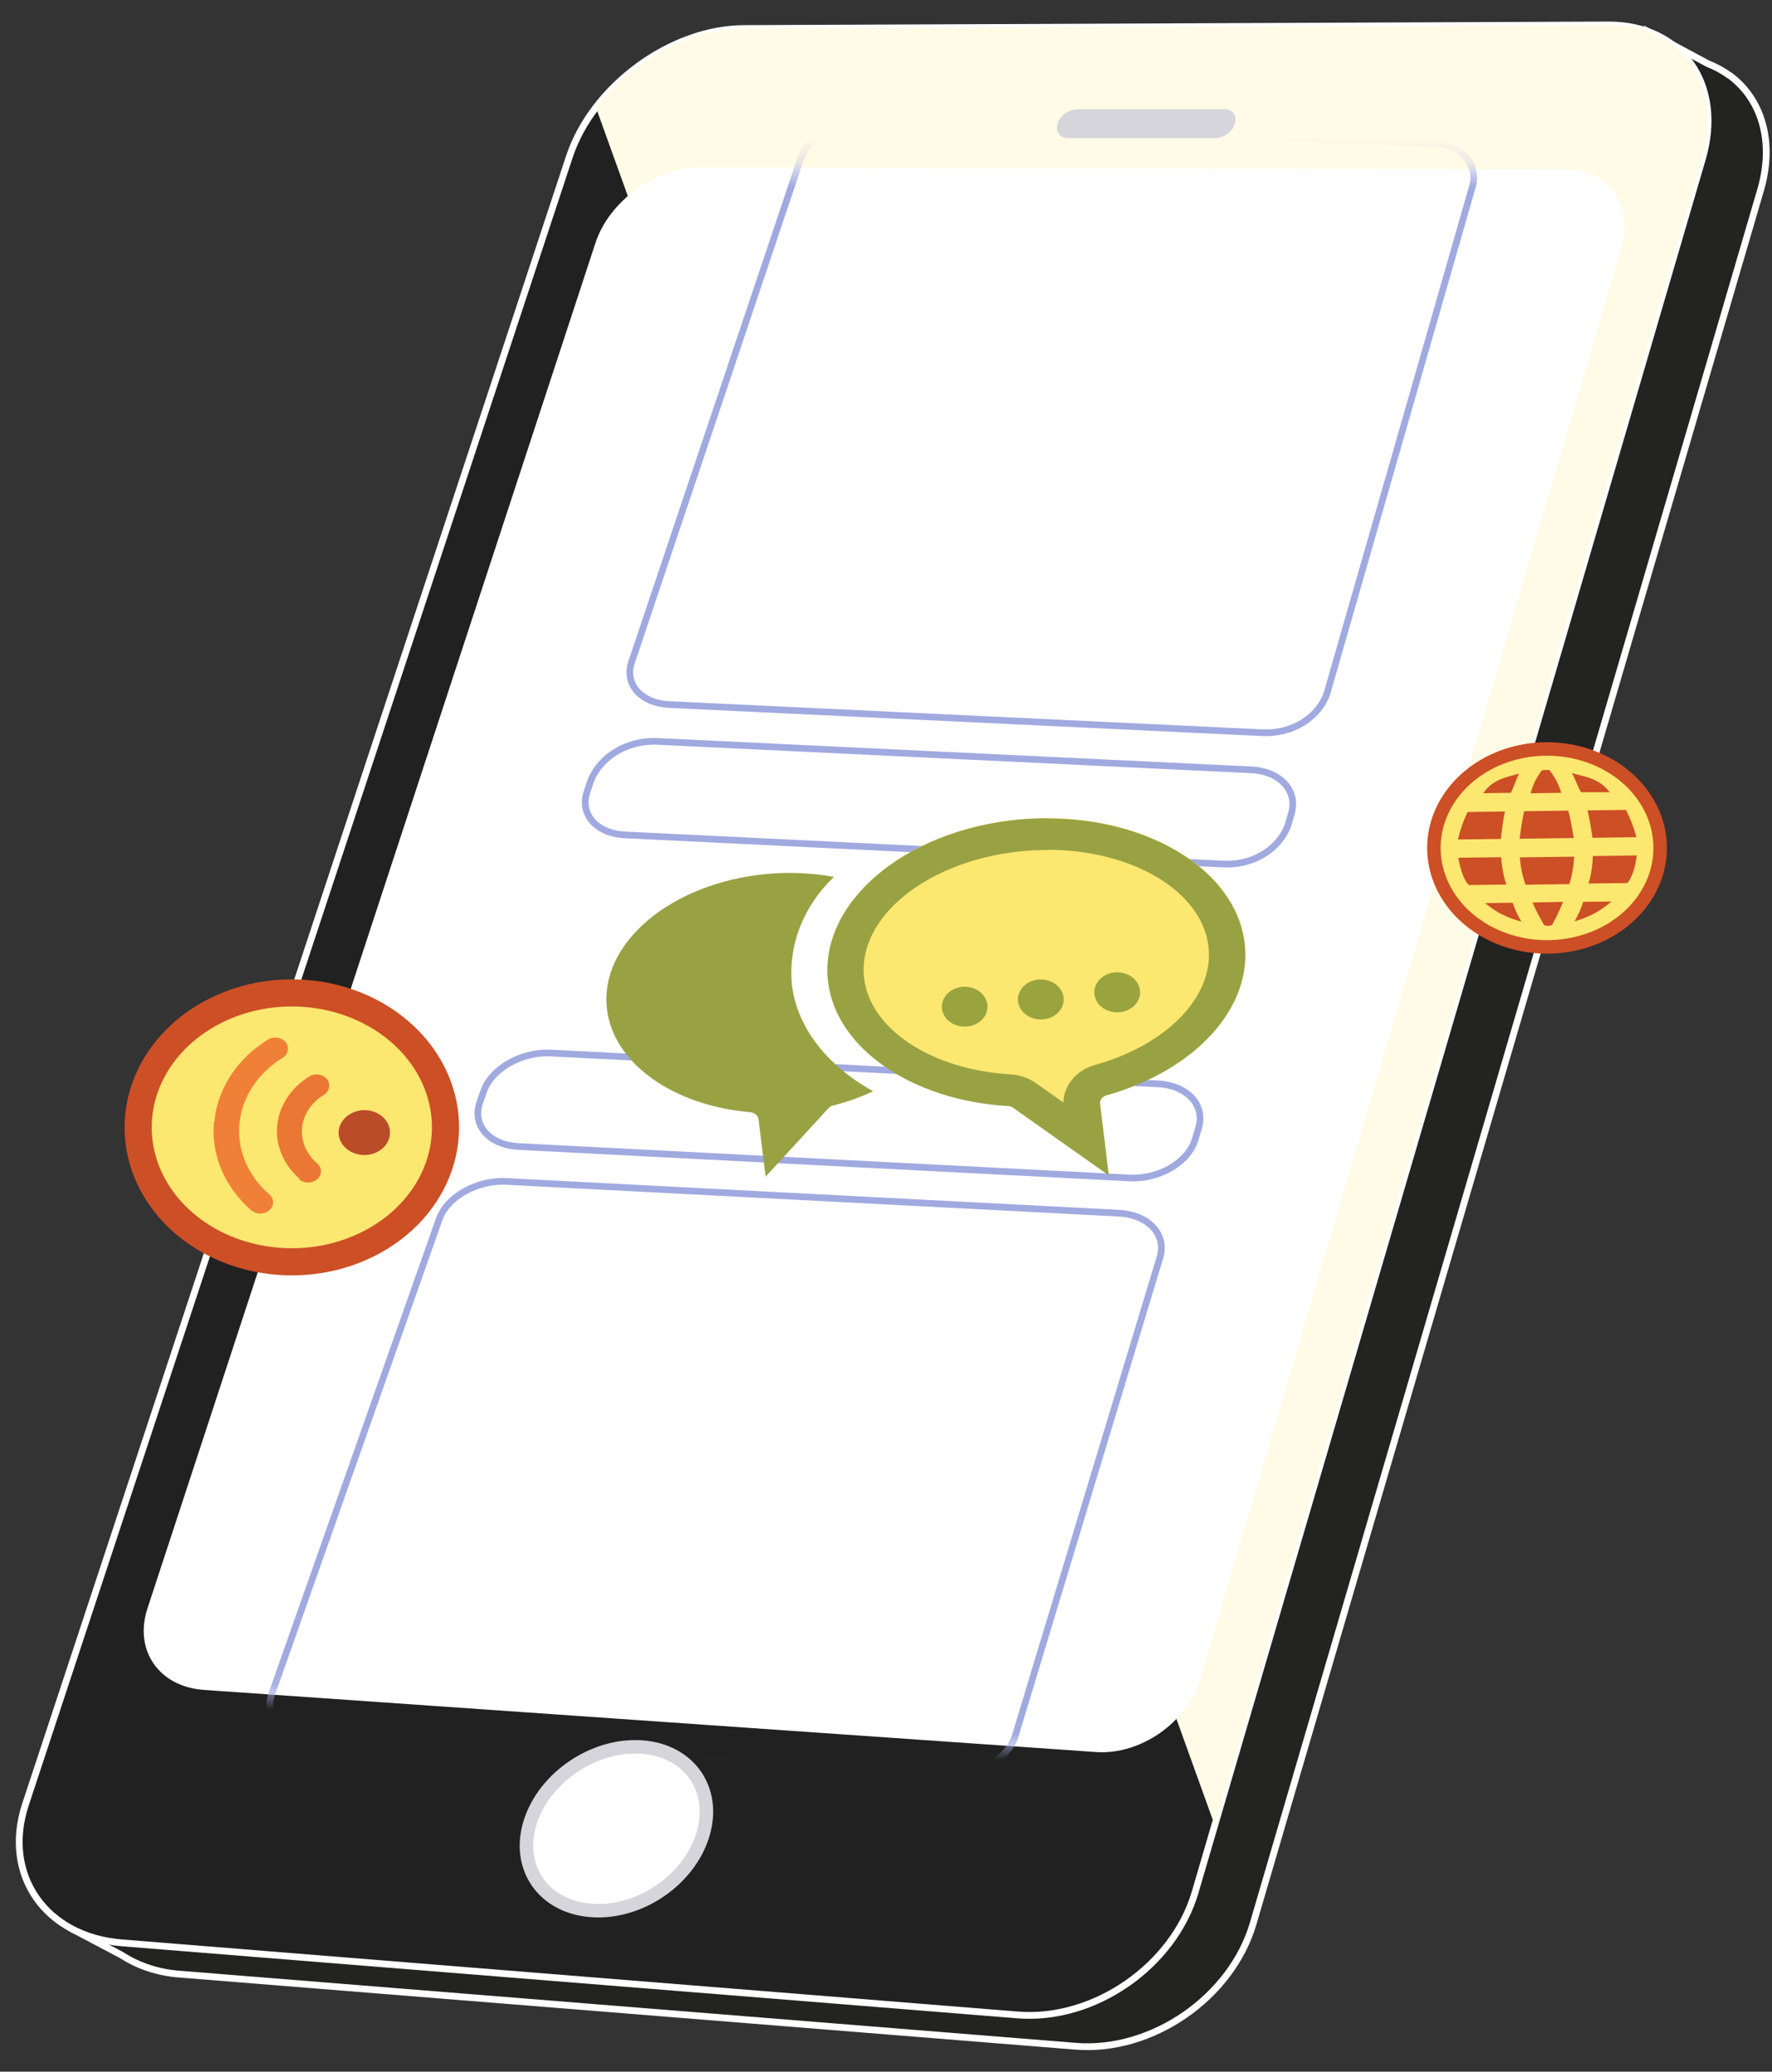 <svg width="71" height="83" viewBox="0 0 71 83" fill="none" xmlns="http://www.w3.org/2000/svg">
<rect x="0" y="0" width="71" height="83" fill="#333333" stroke="none"/>
<path d="M3.352 73.551L25.134 7.546C26.066 4.719 29.207 2.416 32.157 2.404L66.237 2.257L66.059 1.278L68.427 2.55C68.728 2.667 69.009 2.818 69.263 3.002L69.305 3.023C70.575 3.962 71.112 5.661 70.543 7.613L50.212 77.064C49.34 80.029 46.153 82.231 43.095 81.981L7.202 79.093C6.357 79.034 5.547 78.769 4.866 78.327L2.938 77.308L3.349 76.439C3.022 75.497 3.023 74.492 3.352 73.551Z" fill="#232322" stroke="white" stroke-width="0.272" stroke-miterlimit="10"/>
<path d="M4.873 77.838L40.77 80.727C43.828 80.977 47.015 78.775 47.887 75.81L68.211 6.362C69.079 3.391 67.392 0.988 64.442 1L29.832 1.143C26.882 1.143 23.741 3.461 22.81 6.289L1.021 72.293C0.093 75.112 1.816 77.591 4.873 77.838Z" fill="#212121" stroke="white" stroke-width="0.272" stroke-miterlimit="10"/>
<g style="mix-blend-mode:multiply">
<path d="M48.671 73.126L68.197 6.362C69.066 3.391 67.378 0.988 64.428 1L29.818 1.143C27.607 1.143 25.285 2.455 23.873 4.294L48.671 73.126Z" fill="#FFFBE6"/>
</g>
<path d="M21.243 73.01C20.678 74.813 21.766 76.39 23.684 76.54C25.601 76.689 27.596 75.338 28.157 73.523C28.719 71.708 27.627 70.131 25.716 69.994C23.806 69.857 21.808 71.211 21.243 73.01Z" fill="white" stroke="#D6D5DB" stroke-width="0.54" stroke-miterlimit="10"/>
<path d="M42.789 5.534H48.717C48.897 5.518 49.067 5.454 49.203 5.35C49.34 5.246 49.437 5.108 49.48 4.954C49.578 4.649 49.397 4.378 49.072 4.378H43.145C42.965 4.393 42.795 4.456 42.657 4.558C42.52 4.661 42.422 4.798 42.378 4.951C42.28 5.266 42.465 5.534 42.789 5.534Z" fill="#D6D5DB"/>
<path d="M8.172 67.705L43.908 70.194C45.704 70.319 47.576 69.007 48.092 67.263L64.958 9.963C65.47 8.213 64.473 6.791 62.726 6.785L28.005 6.712C26.261 6.712 24.406 8.063 23.859 9.732L5.902 64.46C5.365 66.128 6.376 67.58 8.172 67.705Z" fill="white"/>
<mask id="mask0_361_1502" style="mask-type:luminance" maskUnits="userSpaceOnUse" x="5" y="6" width="61" height="65">
<path d="M8.172 67.705L43.908 70.194C45.704 70.319 47.576 69.007 48.092 67.263L64.958 9.963C65.47 8.213 64.473 6.791 62.726 6.785L28.005 6.712C26.261 6.712 24.406 8.063 23.859 9.732L5.902 64.46C5.365 66.128 6.376 67.58 8.172 67.705Z" fill="white"/>
</mask>
<g mask="url(#mask0_361_1502)">
<g style="mix-blend-mode:multiply">
<path d="M25.041 33.45L49.026 34.618C49.592 34.645 50.151 34.507 50.618 34.226C51.084 33.945 51.432 33.537 51.606 33.066L51.742 32.599C52.011 31.684 51.293 30.9 50.145 30.843L26.306 29.702C25.739 29.684 25.18 29.823 24.709 30.101C24.238 30.378 23.879 30.779 23.684 31.245L23.527 31.706C23.21 32.615 23.89 33.392 25.041 33.45Z" stroke="#A0AAE0" stroke-width="0.268" stroke-linecap="round" stroke-linejoin="round"/>
<path d="M20.777 45.934L45.258 47.194C46.436 47.258 47.615 46.566 47.887 45.651L48.026 45.187C48.298 44.272 47.566 43.482 46.394 43.424L22.063 42.189C20.895 42.131 19.696 42.817 19.382 43.714L19.222 44.175C18.908 45.09 19.605 45.873 20.777 45.934Z" stroke="#A0AAE0" stroke-width="0.268" stroke-linecap="round" stroke-linejoin="round"/>
<path d="M12.527 69.651L37.942 71.09C39.169 71.16 40.383 70.48 40.672 69.565L46.478 50.371C46.75 49.456 46.014 48.666 44.828 48.605L20.295 47.333C19.12 47.272 17.91 47.943 17.593 48.858L10.884 67.882C10.564 68.793 11.289 69.587 12.527 69.651Z" stroke="#A0AAE0" stroke-width="0.268" stroke-linecap="round" stroke-linejoin="round"/>
<path d="M26.824 28.228L50.604 29.357C51.167 29.38 51.723 29.241 52.186 28.959C52.649 28.678 52.993 28.271 53.163 27.801L58.99 7.499C59.057 7.294 59.068 7.078 59.022 6.868C58.977 6.659 58.876 6.461 58.727 6.292C58.579 6.122 58.387 5.985 58.168 5.892C57.948 5.799 57.707 5.752 57.463 5.755L34.61 4.8C34.053 4.792 33.507 4.94 33.052 5.221C32.597 5.502 32.256 5.903 32.079 6.365L25.318 26.495C24.994 27.395 25.666 28.173 26.824 28.228Z" stroke="#A0AAE0" stroke-width="0.268" stroke-linecap="round" stroke-linejoin="round"/>
</g>
</g>
<path d="M25.366 73.117C25.366 73.241 25.324 73.362 25.245 73.466C25.166 73.569 25.054 73.65 24.923 73.697C24.792 73.745 24.647 73.757 24.508 73.733C24.369 73.709 24.241 73.649 24.14 73.561C24.04 73.473 23.971 73.361 23.944 73.239C23.916 73.117 23.93 72.991 23.984 72.876C24.039 72.761 24.131 72.663 24.249 72.594C24.367 72.525 24.506 72.488 24.648 72.488C24.838 72.488 25.021 72.555 25.156 72.672C25.291 72.79 25.366 72.95 25.366 73.117Z" fill="white"/>
<g style="mix-blend-mode:screen">
<path d="M66.518 33.899C66.535 34.684 66.284 35.456 65.798 36.117C65.313 36.778 64.613 37.297 63.79 37.61C62.966 37.922 62.054 38.014 61.171 37.873C60.288 37.731 59.472 37.364 58.828 36.817C58.184 36.269 57.74 35.567 57.553 34.799C57.365 34.031 57.443 33.231 57.776 32.502C58.109 31.772 58.682 31.146 59.423 30.701C60.164 30.257 61.038 30.016 61.936 30.007C63.133 29.996 64.286 30.398 65.144 31.127C66.002 31.856 66.496 32.853 66.518 33.899Z" fill="#FCE770"/>
</g>
<path d="M62.879 35.423C62.993 35.064 63.057 34.695 63.071 34.322L60.898 34.35C60.921 34.722 60.997 35.09 61.125 35.445L62.879 35.423Z" fill="#CD4F25"/>
<path d="M60.135 33.612C60.159 33.429 60.215 32.88 60.302 32.511L58.803 32.532C58.633 32.887 58.503 33.256 58.416 33.633L60.135 33.612Z" fill="#CD4F25"/>
<path d="M60.533 31.764C60.638 31.581 60.749 31.224 60.864 30.992C60.313 31.154 59.818 31.224 59.428 31.779L60.533 31.764Z" fill="#CD4F25"/>
<path d="M61.406 36.158C61.54 36.472 61.697 36.778 61.877 37.073C61.936 37.073 61.995 37.092 62.055 37.092C62.114 37.092 62.142 37.064 62.184 37.064C62.355 36.762 62.503 36.45 62.627 36.131L61.406 36.158Z" fill="#CD4F25"/>
<path d="M61.073 32.501C60.979 32.867 60.913 33.416 60.885 33.602L63.057 33.575C63.026 33.392 62.942 32.843 62.834 32.477L61.073 32.501Z" fill="#CD4F25"/>
<path d="M62.556 31.764C62.462 31.436 62.3 31.125 62.078 30.849H61.949C61.889 30.849 61.83 30.849 61.774 30.867C61.563 31.146 61.412 31.456 61.328 31.782L62.556 31.764Z" fill="#CD4F25"/>
<path d="M63.821 34.298C63.813 34.668 63.756 35.037 63.65 35.396L65.195 35.378C65.401 35.191 65.544 34.639 65.582 34.273L63.821 34.298Z" fill="#CD4F25"/>
<path d="M63.605 32.468C63.703 32.834 63.78 33.383 63.808 33.566L65.569 33.541C65.47 33.166 65.33 32.8 65.15 32.449L63.605 32.468Z" fill="#CD4F25"/>
<path d="M60.356 35.439C60.238 35.082 60.169 34.715 60.151 34.344L58.432 34.365C58.494 34.731 58.641 35.28 58.857 35.46L60.356 35.439Z" fill="#CD4F25"/>
<path d="M63.35 31.739H64.498C64.076 31.193 63.56 31.129 62.984 30.977C63.11 31.196 63.235 31.559 63.35 31.739Z" fill="#CD4F25"/>
<path d="M63.435 36.131C63.351 36.402 63.234 36.663 63.086 36.912C63.646 36.759 64.154 36.486 64.564 36.119L63.435 36.131Z" fill="#CD4F25"/>
<path d="M60.61 36.167L59.508 36.182C59.913 36.533 60.413 36.788 60.962 36.923C60.813 36.683 60.695 36.43 60.61 36.167Z" fill="#CD4F25"/>
<path d="M66.518 33.899C66.535 34.684 66.284 35.456 65.798 36.117C65.313 36.778 64.613 37.297 63.79 37.61C62.966 37.922 62.054 38.014 61.171 37.873C60.288 37.731 59.472 37.364 58.828 36.817C58.184 36.269 57.74 35.567 57.553 34.799C57.365 34.031 57.443 33.231 57.776 32.502C58.109 31.772 58.682 31.146 59.423 30.701C60.164 30.257 61.038 30.016 61.936 30.007C63.133 29.996 64.286 30.398 65.144 31.127C66.002 31.856 66.496 32.853 66.518 33.899Z" stroke="#CD4F25" stroke-width="0.54" stroke-miterlimit="10"/>
<g style="mix-blend-mode:screen">
<path d="M40.386 44.303C40.46 44.306 40.531 44.329 40.589 44.37L44.424 47.081L44.075 44.211C44.068 44.138 44.089 44.065 44.135 44.004C44.181 43.943 44.25 43.898 44.33 43.876C47.904 42.869 50.184 40.356 49.867 37.776C49.477 34.619 45.421 32.398 40.819 32.831C36.216 33.264 32.799 36.187 33.179 39.34C33.504 41.988 36.537 44.08 40.386 44.303Z" fill="#FCE770"/>
</g>
<path d="M43.852 39.843C43.833 39.685 43.867 39.526 43.951 39.385C44.035 39.245 44.164 39.129 44.323 39.053C44.482 38.977 44.664 38.943 44.844 38.957C45.025 38.971 45.197 39.032 45.338 39.131C45.48 39.23 45.584 39.364 45.639 39.515C45.693 39.667 45.695 39.829 45.644 39.981C45.593 40.133 45.492 40.269 45.353 40.371C45.214 40.473 45.044 40.536 44.864 40.554C44.744 40.566 44.622 40.557 44.507 40.527C44.391 40.498 44.283 40.449 44.189 40.383C44.095 40.317 44.017 40.235 43.959 40.142C43.901 40.05 43.865 39.948 43.852 39.843ZM40.791 40.13C40.771 39.972 40.806 39.813 40.889 39.672C40.973 39.532 41.103 39.416 41.262 39.34C41.421 39.263 41.602 39.23 41.783 39.244C41.964 39.258 42.136 39.318 42.277 39.418C42.418 39.517 42.523 39.651 42.577 39.802C42.632 39.953 42.634 40.115 42.583 40.268C42.532 40.42 42.431 40.556 42.292 40.658C42.153 40.76 41.982 40.823 41.802 40.84C41.56 40.863 41.319 40.8 41.129 40.667C40.94 40.534 40.818 40.341 40.791 40.13ZM38.741 41.127C38.561 41.142 38.381 41.111 38.222 41.037C38.063 40.962 37.932 40.849 37.847 40.71C37.762 40.571 37.725 40.413 37.742 40.256C37.76 40.099 37.829 39.95 37.943 39.828C38.057 39.705 38.209 39.615 38.382 39.569C38.554 39.522 38.738 39.521 38.911 39.565C39.084 39.61 39.237 39.699 39.353 39.82C39.469 39.941 39.541 40.089 39.56 40.246C39.574 40.351 39.563 40.457 39.529 40.559C39.495 40.66 39.438 40.755 39.362 40.837C39.285 40.919 39.191 40.987 39.085 41.037C38.978 41.087 38.861 41.117 38.741 41.127Z" fill="#9AA43E"/>
<path d="M41.964 34.046C45.374 34.046 48.15 35.705 48.419 37.904C48.663 39.887 46.797 41.845 43.886 42.663C43.518 42.764 43.196 42.965 42.967 43.236C42.737 43.507 42.612 43.835 42.609 44.172L41.49 43.382C41.203 43.183 40.852 43.065 40.486 43.044C37.348 42.861 34.876 41.247 34.625 39.207C34.325 36.748 37.174 34.458 40.978 34.101C41.307 34.07 41.637 34.055 41.968 34.055M41.968 32.783C41.585 32.782 41.202 32.8 40.821 32.835C36.222 33.268 32.801 36.19 33.181 39.344C33.505 41.998 36.539 44.09 40.388 44.313C40.462 44.316 40.533 44.339 40.591 44.38L44.426 47.091L44.077 44.221C44.07 44.148 44.091 44.075 44.137 44.014C44.183 43.953 44.252 43.908 44.332 43.886C47.906 42.879 50.186 40.366 49.869 37.785C49.52 34.894 46.079 32.789 41.968 32.789V32.783Z" fill="#99A243"/>
<path d="M24.32 40.438C23.999 37.808 26.861 35.381 30.7 35.018C31.606 34.931 32.521 34.97 33.413 35.133C32.804 35.714 32.341 36.4 32.051 37.146C31.762 37.892 31.653 38.683 31.732 39.468C31.945 41.2 33.169 42.713 34.986 43.72C34.474 43.961 33.934 44.153 33.375 44.293C33.304 44.31 33.242 44.347 33.197 44.397L30.676 47.142L30.393 44.845C30.384 44.773 30.347 44.705 30.288 44.654C30.229 44.602 30.152 44.57 30.069 44.561C26.948 44.29 24.584 42.597 24.32 40.438Z" fill="#99A243"/>
<g style="mix-blend-mode:screen">
<path d="M16.38 41.673C17.17 42.484 17.667 43.482 17.809 44.541C17.95 45.599 17.73 46.67 17.175 47.619C16.621 48.568 15.757 49.352 14.693 49.871C13.63 50.39 12.414 50.622 11.2 50.536C9.985 50.451 8.827 50.052 7.872 49.391C6.917 48.73 6.207 47.836 5.833 46.822C5.459 45.807 5.437 44.719 5.77 43.694C6.103 42.669 6.776 41.753 7.704 41.063C8.947 40.138 10.559 39.682 12.186 39.797C13.813 39.911 15.322 40.586 16.38 41.673Z" fill="#FCE770"/>
</g>
<path fill-rule="evenodd" clip-rule="evenodd" d="M11.986 47.245C12.033 47.287 12.09 47.32 12.152 47.342C12.213 47.365 12.28 47.376 12.347 47.376C12.414 47.376 12.48 47.365 12.542 47.342C12.604 47.32 12.661 47.287 12.708 47.245C12.795 47.172 12.848 47.073 12.858 46.968C12.864 46.902 12.854 46.836 12.829 46.775C12.803 46.713 12.761 46.657 12.708 46.611C12.493 46.426 12.328 46.203 12.223 45.956C12.119 45.709 12.078 45.445 12.103 45.183C12.129 44.921 12.221 44.667 12.371 44.439C12.522 44.211 12.729 44.016 12.976 43.866C13.037 43.827 13.087 43.778 13.124 43.721C13.16 43.664 13.183 43.601 13.189 43.536C13.204 43.428 13.171 43.319 13.098 43.231C13.021 43.138 12.905 43.074 12.775 43.054C12.645 43.033 12.511 43.058 12.401 43.121C12.034 43.347 11.727 43.641 11.504 43.982C11.28 44.322 11.145 44.702 11.107 45.093C11.069 45.484 11.129 45.878 11.284 46.247C11.439 46.616 11.685 46.95 12.004 47.227L11.986 47.245Z" fill="#EB7734"/>
<path fill-rule="evenodd" clip-rule="evenodd" d="M13.572 45.296C13.555 45.474 13.597 45.652 13.695 45.808C13.793 45.964 13.941 46.091 14.122 46.173C14.303 46.256 14.507 46.289 14.709 46.27C14.912 46.25 15.103 46.179 15.259 46.064C15.415 45.95 15.528 45.797 15.585 45.626C15.642 45.455 15.639 45.273 15.578 45.104C15.516 44.934 15.399 44.784 15.239 44.673C15.081 44.561 14.887 44.494 14.685 44.479C14.414 44.462 14.147 44.538 13.94 44.691C13.732 44.843 13.601 45.06 13.572 45.296Z" fill="#BB4C29"/>
<path fill-rule="evenodd" clip-rule="evenodd" d="M8.59 44.928C8.653 44.276 8.879 43.643 9.252 43.075C9.625 42.508 10.136 42.019 10.749 41.643C10.858 41.579 10.992 41.554 11.122 41.574C11.252 41.594 11.368 41.657 11.446 41.75C11.516 41.839 11.548 41.947 11.537 42.055C11.53 42.119 11.507 42.182 11.47 42.238C11.434 42.294 11.384 42.343 11.324 42.381C10.834 42.681 10.425 43.072 10.126 43.526C9.827 43.98 9.646 44.486 9.595 45.008C9.544 45.53 9.625 46.055 9.831 46.547C10.038 47.038 10.365 47.484 10.791 47.853C10.844 47.9 10.884 47.955 10.91 48.017C10.936 48.079 10.947 48.144 10.941 48.21C10.931 48.315 10.878 48.414 10.791 48.487C10.743 48.529 10.687 48.562 10.624 48.585C10.562 48.607 10.495 48.619 10.428 48.619C10.361 48.619 10.294 48.607 10.232 48.585C10.169 48.562 10.113 48.529 10.065 48.487C9.535 48.026 9.126 47.468 8.868 46.854C8.611 46.239 8.51 45.583 8.573 44.931L8.59 44.928Z" fill="#F08037"/>
<path d="M16.38 41.673C17.17 42.484 17.667 43.482 17.809 44.541C17.95 45.599 17.73 46.67 17.175 47.619C16.621 48.568 15.757 49.352 14.693 49.871C13.63 50.39 12.414 50.622 11.2 50.536C9.985 50.451 8.827 50.052 7.872 49.391C6.917 48.73 6.207 47.836 5.833 46.822C5.459 45.807 5.437 44.719 5.77 43.694C6.103 42.669 6.776 41.753 7.704 41.063C8.947 40.138 10.559 39.682 12.186 39.797C13.813 39.911 15.322 40.586 16.38 41.673Z" stroke="#CD4F25" stroke-width="1.087" stroke-linejoin="round"/>
</svg>
